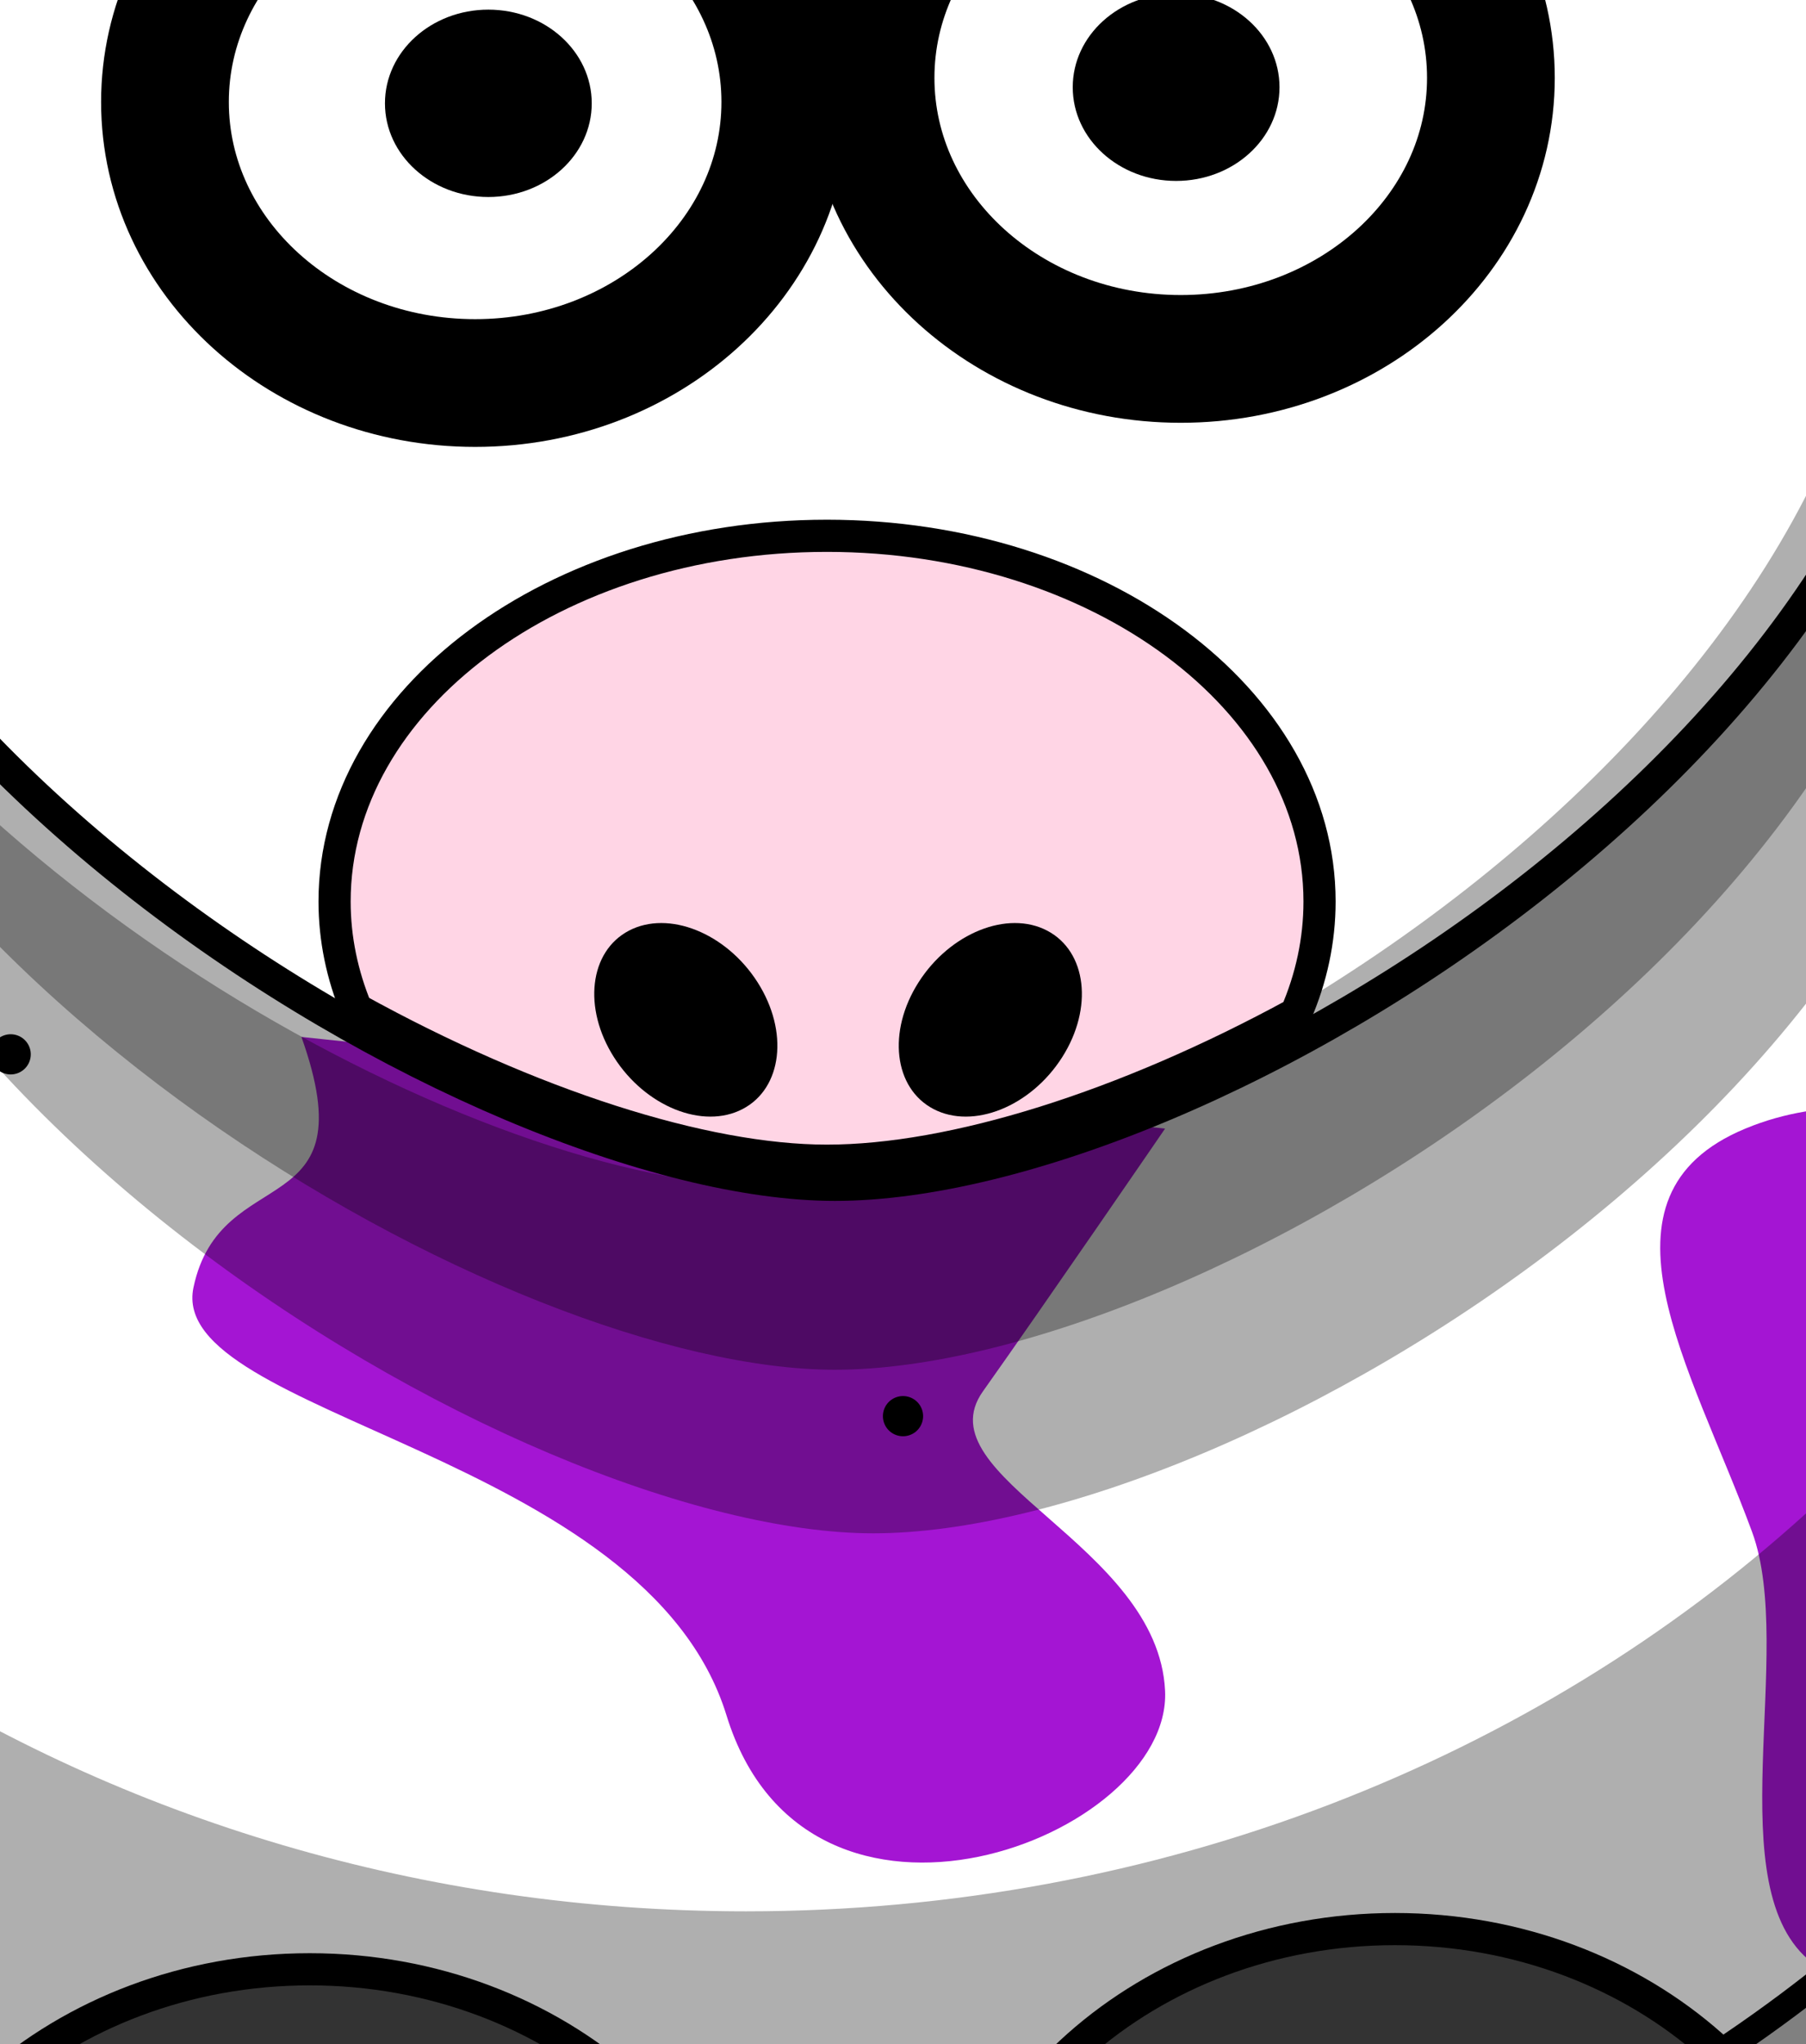 <?xml version="1.0"?><svg width="224.656" height="254.265" xmlns="http://www.w3.org/2000/svg">
 <rect width="100%" height="100%" fill="#808080" stroke="none"/>
 <title>*IMMA COW* by melanie</title>
 <g>
  <title>Layer 1</title>
  <path d="m290.345,118.924c0.031,93.298 -83.469,168.948 -186.481,168.948c-103.012,0 -186.511,-75.65 -186.481,-168.948c-0.031,-93.299 83.469,-168.947 186.481,-168.947c103.012,0 186.512,75.648 186.481,168.947z" stroke-width="3.287" stroke-miterlimit="4" stroke-linejoin="round" stroke-linecap="round" stroke="#000000" fill-rule="nonzero" fill="#ffffff" id="path2383"/>
  <path d="m256.769,26.579c-9.195,10.106 -10.626,26.227 -7.763,32.45c2.113,4.591 16.129,6.849 29.534,7.982c-5.25,-14.448 -12.606,-28.034 -21.771,-40.432zm-329.278,45.326c-4.882,14.983 -7.507,30.809 -7.501,47.226c-0.003,8.576 0.721,17.002 2.098,25.228c13.929,7.326 32.008,31.437 47.422,33.258c19.305,2.281 15.108,-33.447 3.357,-35.728c-11.75,-2.28 -16.786,-19.004 -17.626,-37.249c-0.564,-12.251 -7.97,-24.162 -27.75,-32.735zm360.123,42.76c-4.962,2.092 -9.572,5.229 -13.429,9.74c-20.143,23.566 -36.929,7.602 -57.074,15.964c-20.144,8.362 -6.715,29.646 0.841,50.173c5.468,14.857 -4.437,44.439 7.501,53.592c38.196,-30.527 62.284,-75.236 62.267,-125.003c0,-1.501 -0.009,-2.975 -0.053,-4.466c-0.013,0.006 -0.037,-0.006 -0.053,0zm-250.119,14.301c8.393,23.566 -10.072,15.204 -13.429,31.167c-3.357,15.964 56.235,20.525 66.307,53.214c10.071,32.687 55.396,15.203 54.556,-3.041c-0.841,-18.244 -30.217,-26.606 -22.663,-37.25c7.554,-10.642 22.663,-32.687 22.663,-32.687l-107.435,-11.403z" stroke-width="1px" fill-rule="evenodd" fill="#a415d3" id="path3173"/>
  <path d="m279.072,60.977c0.129,2.593 0.212,5.232 0.212,7.854c0,93.23 -83.534,168.889 -186.473,168.889c-80.461,0 -149.119,-46.256 -175.245,-110.969c4.517,89.604 86.269,161.081 186.311,161.081c102.939,0 186.473,-75.657 186.473,-168.888c0,-20.356 -3.98,-39.89 -11.278,-57.967l0,0z" stroke-width="4" stroke-miterlimit="4" stroke-linejoin="round" stroke-linecap="round" fill-rule="nonzero" fill-opacity="0.314" fill="#000000" id="path3221"/>
  <path d="m117.791,289.414c0,14.018 24.967,14.465 55.73,14.465c30.762,0 55.73,1.07 55.73,-14.465c0,-27.317 -24.968,-49.486 -55.73,-49.486c-30.763,0 -55.73,22.169 -55.73,49.486z" stroke-width="4" stroke-miterlimit="4" stroke-linejoin="round" stroke-linecap="round" stroke="#000000" fill-rule="nonzero" fill="#333333" id="path3172"/>
  <path d="m247.951,64.517c0,69.655 -93.841,126.188 -139.324,126.188c-43.784,0 -139.325,-56.533 -139.325,-126.188c0,-69.656 41.923,-126.188 139.325,-126.188c97.418,0 139.324,56.532 139.324,126.188z" stroke-width="4" stroke-miterlimit="4" stroke-linejoin="round" stroke-linecap="round" fill-rule="nonzero" fill-opacity="0.314" fill="#000000" id="path3236"/>
  <path d="m194.955,302.952c0,-25.236 -16.076,-40.768 -16.076,-40.768c0,0 6.43,21.355 5.359,40.768l10.717,0z" stroke-width="4" stroke-miterlimit="4" stroke-linejoin="round" stroke="#000000" fill-rule="evenodd" fill-opacity="0.314" fill="#000000" id="path3174"/>
  <path d="m99.334,-104.982c-51.294,0.941 -86.71,17.968 -108.319,44.33c-40.968,-3.99 -75.014,36.428 -75.014,36.428c0,0 32.161,14.565 54.585,2.361c-4.084,13.433 -6.065,27.918 -6.065,43.029c0,69.656 95.551,126.196 139.335,126.196c45.483,0 139.336,-56.54 139.336,-126.196c0,-15.111 -1.982,-29.596 -6.066,-43.029c22.423,12.204 54.531,-2.361 54.531,-2.361c0,0 -34,-40.405 -74.961,-36.428c-22.237,-27.13 -59.088,-44.33 -112.84,-44.33c-1.522,0 -3.027,-0.028 -4.521,0z" stroke-width="4" stroke-miterlimit="4" stroke-linejoin="round" stroke-linecap="round" stroke="#000000" fill-rule="nonzero" fill="#ffffff" id="path3155"/>
  <path d="m131.061,-101.947c43.788,27.641 -5.191,26.432 -14.897,35.898c-11.066,10.793 -15.322,26.213 -2.553,36.235c12.768,10.023 78.312,26.984 87.676,-0.771c4.828,-14.308 -0.964,-32.075 -3.989,-47.751c-17.055,-12.122 -38.995,-20.419 -66.237,-23.611l0,0z" stroke-width="1px" fill-rule="evenodd" fill="#a415d3" id="path3185"/>
  <path d="m97.686,12.684c0.005,19.303 -17.27,34.955 -38.583,34.955c-21.313,0 -38.589,-15.651 -38.582,-34.955c-0.006,-19.303 17.269,-34.955 38.582,-34.955c21.313,0 38.588,15.651 38.583,34.955z" stroke-width="15.889" stroke-miterlimit="4" stroke-linejoin="round" stroke-linecap="round" stroke="#000000" fill-rule="nonzero" fill="#ffffff" id="path3157"/>
  <path d="m185.459,9.684c0.007,19.303 -17.269,34.955 -38.582,34.955c-21.313,0 -38.588,-15.651 -38.583,-34.955c-0.005,-19.303 17.27,-34.955 38.583,-34.955c21.313,0 38.589,15.651 38.582,34.955z" stroke-width="15.889" stroke-miterlimit="4" stroke-linejoin="round" stroke-linecap="round" stroke="#000000" fill-rule="nonzero" fill="#ffffff" id="path3159"/>
  <path d="m159.163,10.851c0.002,6.434 -5.756,11.652 -12.86,11.652c-7.104,0 -12.864,-5.217 -12.86,-11.652c-0.004,-6.434 5.756,-11.652 12.86,-11.652c7.104,0 12.862,5.217 12.86,11.652z" stroke-width="47.667" stroke-miterlimit="4" stroke-linejoin="round" stroke-linecap="round" fill-rule="nonzero" fill="#000000" id="path3161"/>
  <path d="m73.609,12.851c0.002,6.434 -5.756,11.652 -12.861,11.652c-7.104,0 -12.863,-5.217 -12.861,-11.652c-0.002,-6.434 5.756,-11.652 12.861,-11.652c7.104,0 12.863,5.217 12.861,11.652z" stroke-width="47.667" stroke-miterlimit="4" stroke-linejoin="round" stroke-linecap="round" fill-rule="nonzero" fill="#000000" id="path3163"/>
  <path d="m102.855,66.64c-33.814,0 -61.235,20.378 -61.235,45.487c0,4.655 0.96,9.165 2.713,13.395c21.641,11.94 43.232,18.84 58.522,18.84c15.659,0 37.04,-6.678 58.362,-18.31c1.895,-4.384 2.926,-9.076 2.926,-13.925c0,-25.109 -27.474,-45.487 -61.288,-45.487z" stroke-width="4" stroke-miterlimit="4" stroke-linejoin="round" stroke-linecap="round" stroke="#000000" fill-rule="nonzero" fill="#ffd5e5" id="path3210"/>
  <path d="m237.603,2.823l-3.192,4.096c0.424,4.742 0.586,9.564 0.586,14.455c0,69.656 -93.851,126.196 -139.336,126.196c-35.25,0 -104.014,-36.63 -129.492,-87.263c12.966,62.056 97.332,110.054 137.686,110.054c45.483,0 139.336,-56.54 139.336,-126.196c0,-14.481 -1.832,-28.387 -5.588,-41.343l0,0z" stroke-width="4" stroke-miterlimit="4" stroke-linejoin="round" stroke-linecap="round" fill-rule="nonzero" fill-opacity="0.314" fill="#000000" id="path3231"/>
  <path d="m94.258,294.414c0,14.018 -24.967,14.465 -55.73,14.465c-30.763,0 -55.73,1.07 -55.73,-14.465c0,-27.317 24.967,-49.486 55.73,-49.486c30.763,0 55.73,22.169 55.73,49.486z" stroke-width="4" stroke-miterlimit="4" stroke-linejoin="round" stroke-linecap="round" stroke="#000000" fill-rule="nonzero" fill="#333333" id="path3329"/>
  <path d="m15.093,302.952c0,-25.236 16.076,-40.768 16.076,-40.768c0,0 -6.43,21.355 -5.359,40.768l-10.717,0z" stroke-width="4" stroke-miterlimit="4" stroke-linejoin="round" stroke="#000000" fill-rule="evenodd" fill-opacity="0.314" fill="#000000" id="path3331"/>
  <path d="m132.118,131.508c-3.904,6.126 -11.068,9.003 -15.998,6.425c-4.932,-2.58 -5.763,-9.636 -1.856,-15.762c3.902,-6.126 11.066,-9.002 15.996,-6.423c4.932,2.579 5.763,9.635 1.858,15.76z" stroke-width="47.667" stroke-miterlimit="4" stroke-linejoin="round" stroke-linecap="round" fill-rule="nonzero" fill="#000000" id="path2398"/>
  <path d="m76.384,131.508c3.903,6.126 11.067,9.003 15.997,6.425c4.932,-2.58 5.763,-9.636 1.857,-15.762c-3.904,-6.126 -11.068,-9.002 -15.998,-6.423c-4.931,2.579 -5.762,9.635 -1.856,15.76z" stroke-width="47.667" stroke-miterlimit="4" stroke-linejoin="round" stroke-linecap="round" fill-rule="nonzero" fill="#000000" id="path2412"/>
  <path d="m12.357,-56.328c-12.484,-2.048 -26.388,-33.151 -21.281,-39.319c5.107,-6.168 44.901,6.887 45.966,20.816c0.94,12.288 -9.169,21.048 -24.685,18.503z" stroke-width="4" stroke-miterlimit="4" stroke="#000000" fill-rule="evenodd" fill="#a715d8" id="path2399"/>
  <path d="m186.371,-62.328c12.484,-2.048 26.388,-33.151 21.281,-39.319c-5.108,-6.168 -44.901,6.887 -45.967,20.816c-0.939,12.288 9.17,21.048 24.686,18.503z" stroke-width="4" stroke-miterlimit="4" stroke="#000000" fill-rule="evenodd" fill="#a415d3" id="path3171"/>
  <polyline points="1.328,131.133 1.328,131.133" stroke-width="5" stroke-linecap="round" stroke="#000000" fill="none" id="svg_2"/>
  <path d="m138.328,38.133" stroke-width="5" stroke="#000000" fill="none" id="svg_5"/>
  <polyline points="112.328,176.133 112.328,176.133" stroke-width="5" stroke-linejoin="null" stroke-linecap="round" stroke-dasharray="null" stroke="#000000" fill="none" id="svg_7"/>
 </g>
</svg>